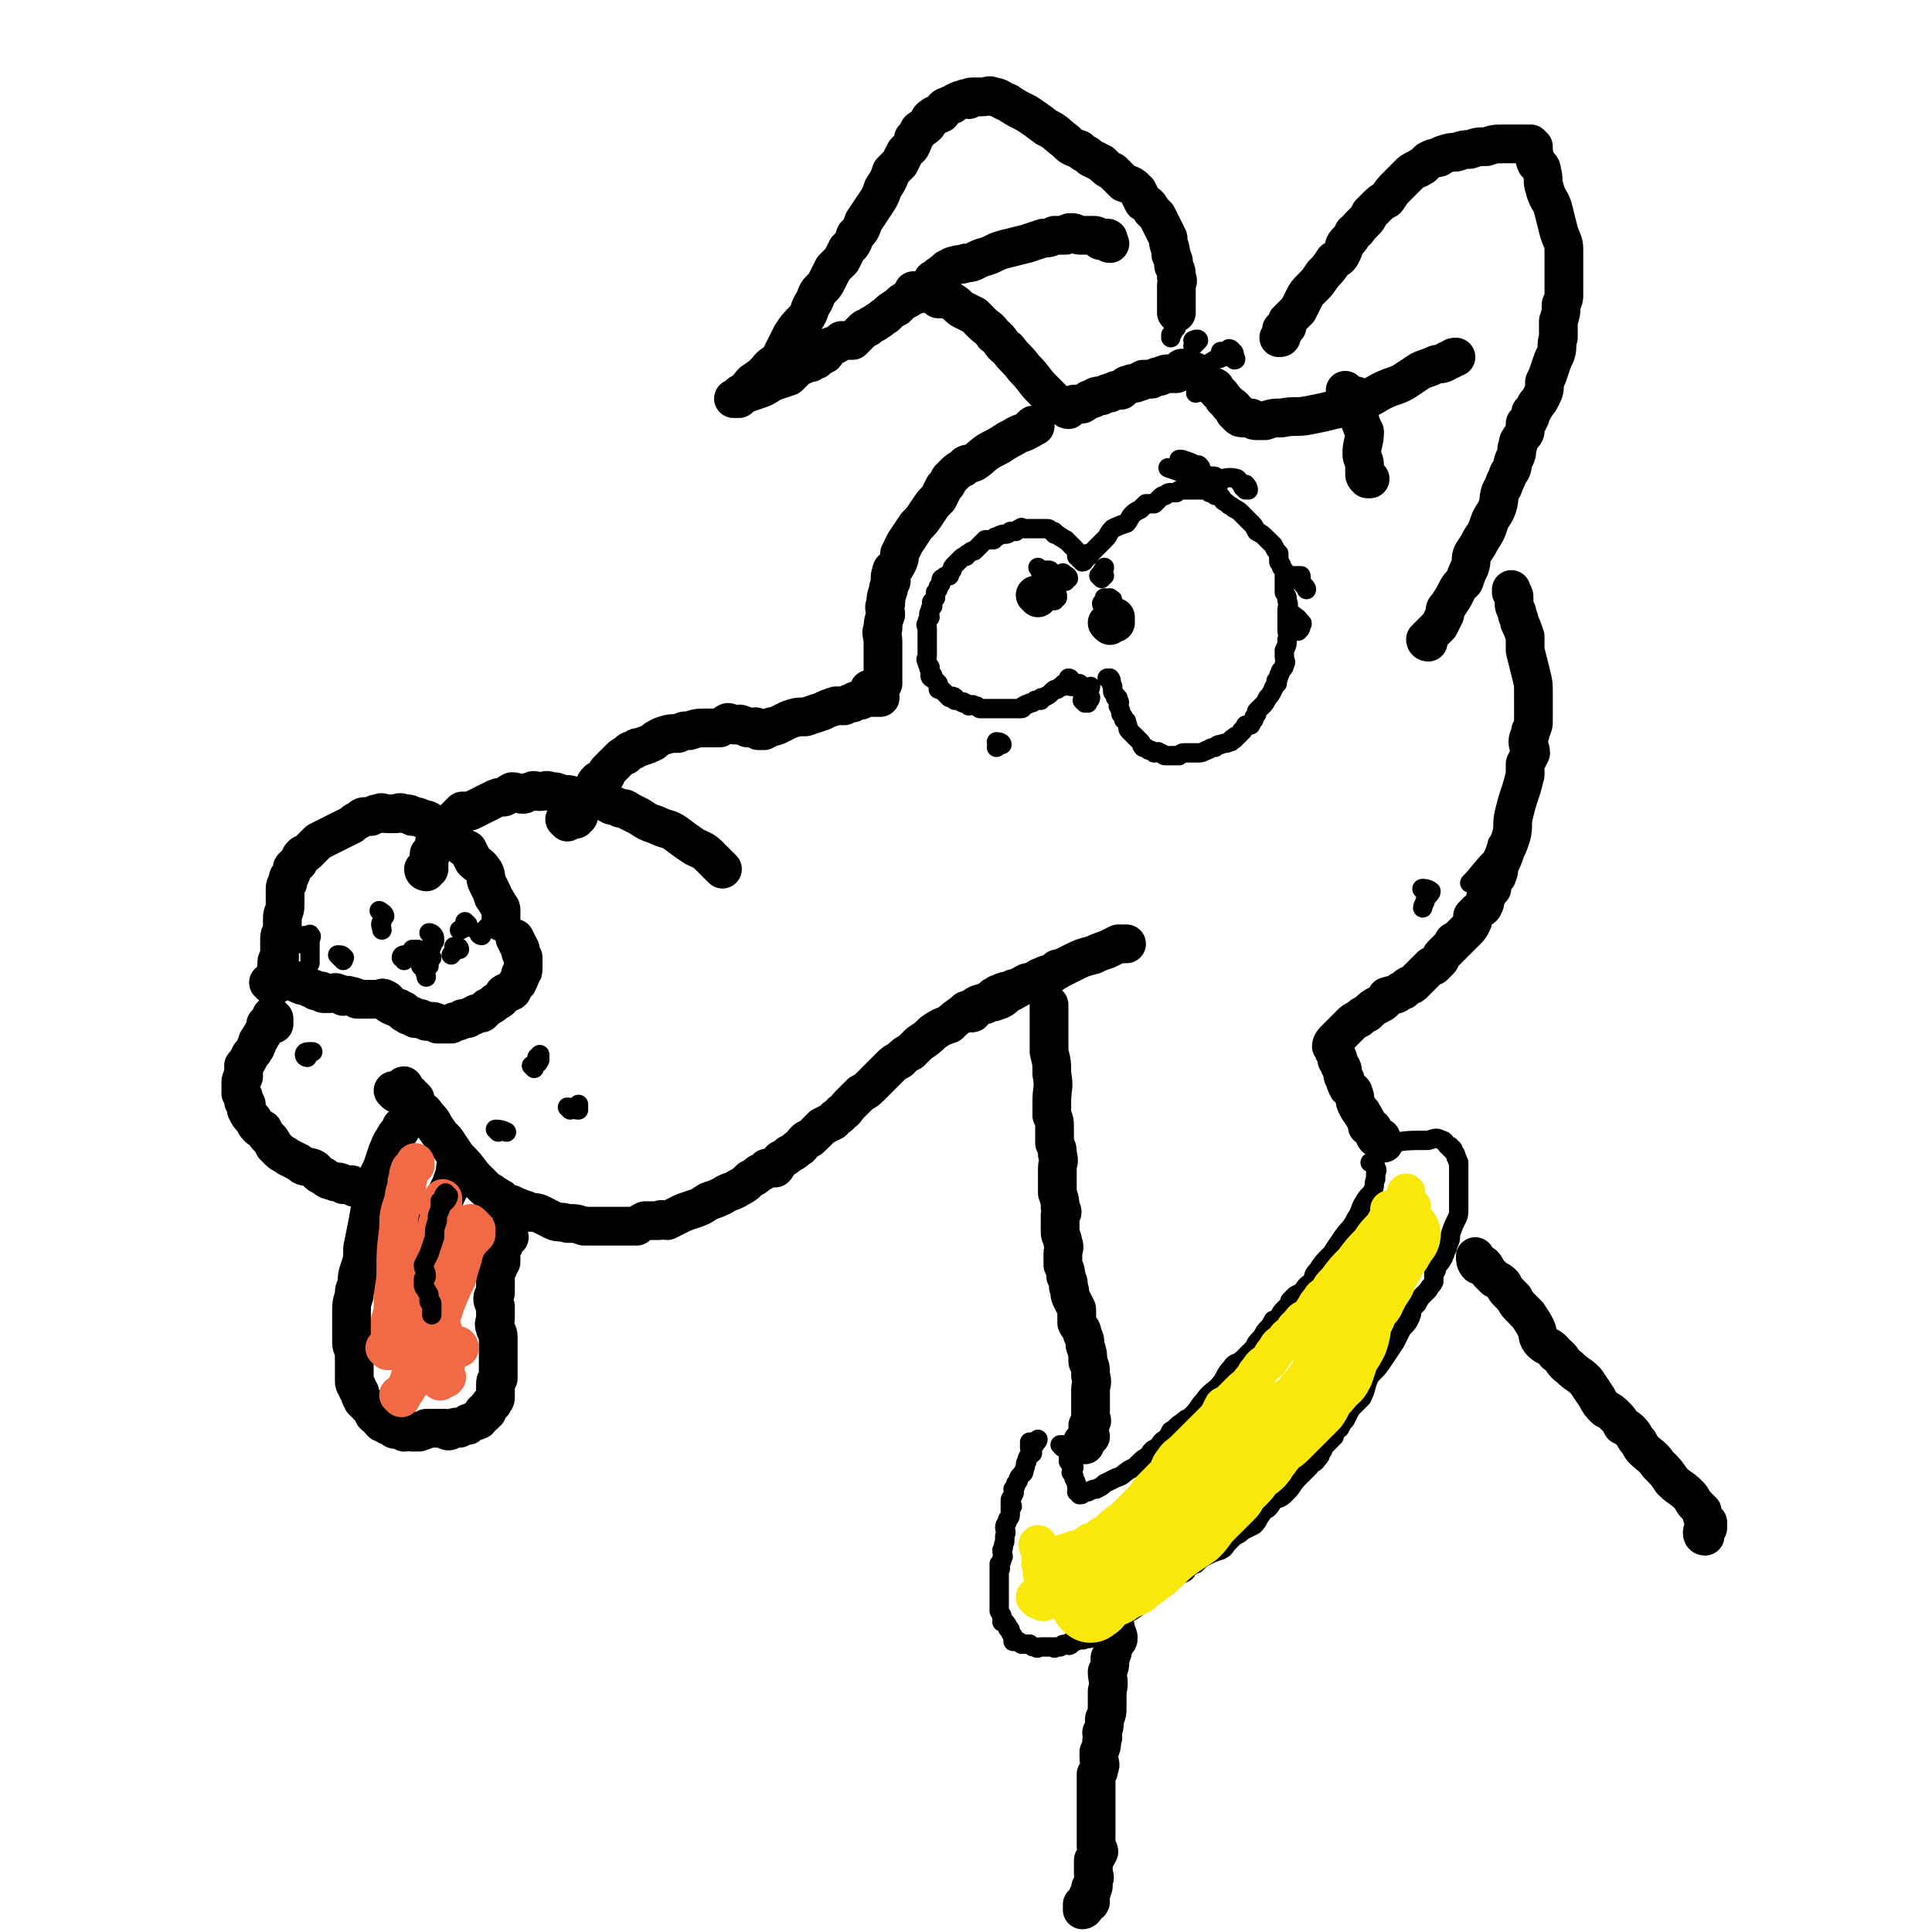 <svg viewBox='0 0 698 698' version='1.1' xmlns='http://www.w3.org/2000/svg' xmlns:xlink='http://www.w3.org/1999/xlink'><g fill='none' stroke='#000000' stroke-width='14' stroke-linecap='round' stroke-linejoin='round'><path d='M392,689c0,0 -1,-1 -1,-1 0,0 0,2 0,2 1,0 1,-1 2,-2 0,0 0,0 0,-1 0,0 1,1 1,0 0,0 0,0 -1,-1 0,0 0,0 0,-1 1,0 1,0 1,-1 1,-1 0,-1 0,-1 0,0 0,0 0,-1 1,0 1,0 1,-1 0,-1 0,-1 0,-2 1,-1 0,-1 0,-2 0,-1 0,-1 0,-1 0,-1 0,-1 0,-2 0,-1 0,-1 0,-2 1,-1 1,-1 2,-3 0,-1 -1,-1 -1,-2 0,0 0,0 0,-1 0,-1 0,-1 0,-3 0,-1 0,-1 0,-2 0,-2 0,-2 0,-4 0,-1 0,-1 0,-2 0,-2 0,-2 0,-3 0,-2 0,-2 0,-3 0,-1 0,-1 0,-2 0,-2 0,-2 0,-4 0,-1 0,-1 0,-2 1,-1 1,-1 1,-2 1,-2 0,-2 0,-4 0,-1 0,-1 0,-2 1,-2 1,-2 1,-4 1,-2 0,-2 0,-3 1,-2 1,-2 1,-5 1,-2 1,-2 1,-5 0,-3 0,-3 0,-5 1,-4 0,-4 0,-7 1,-2 1,-2 1,-5 1,-2 1,-2 1,-4 1,-2 2,-2 2,-3 0,-1 0,-1 -1,-3 0,0 0,-1 0,-1 '/><path d='M616,555c-1,0 -1,-1 -1,-1 0,-1 0,-1 1,-2 1,0 1,0 1,0 0,-1 0,-1 0,-1 0,0 0,0 0,-1 -1,-1 -1,-1 -2,-2 0,-1 0,-1 0,-2 -1,-1 -1,-1 -2,-2 -2,-2 -1,-2 -3,-4 -3,-3 -3,-2 -6,-5 -2,-3 -2,-3 -5,-6 -2,-3 -3,-3 -5,-5 -1,-1 -1,-1 -2,-3 -2,-2 -1,-2 -3,-4 -1,-1 -1,-1 -3,-2 -1,-2 -1,-2 -2,-3 -2,-2 -2,-2 -4,-3 -2,-2 -2,-2 -3,-4 -2,-3 -2,-3 -4,-6 -3,-3 -3,-2 -6,-5 -3,-2 -2,-3 -5,-5 -2,-3 -3,-2 -5,-4 -2,-2 -1,-3 -2,-5 -1,-2 -1,-2 -3,-5 -1,-1 -1,-1 -2,-2 -2,-2 -2,-2 -3,-4 -1,-1 -1,-1 -2,-2 -1,-1 -1,-1 -2,-3 -1,-1 -1,-1 -3,-2 -1,-1 -1,-1 -2,-2 -1,-1 -1,-2 -2,-3 -1,-1 -2,0 -2,0 -1,-1 -1,-2 -1,-3 '/><path d='M392,522c0,0 -1,-1 -1,-1 0,0 1,0 1,-1 1,0 1,0 2,-1 0,0 0,0 -1,-1 0,0 0,0 0,-1 0,-1 0,-1 0,-2 1,0 1,0 1,-1 1,-1 0,-1 0,-2 0,-2 0,-2 0,-3 0,-2 0,-2 0,-3 0,-2 0,-2 0,-4 0,-2 1,-2 0,-5 0,-3 0,-3 -1,-5 0,-3 0,-3 -1,-6 0,-2 0,-2 -1,-4 0,-2 -1,-2 -2,-4 0,-2 0,-3 0,-5 -1,-2 -1,-2 -2,-4 -1,-2 0,-2 -1,-4 0,-2 0,-2 -1,-4 0,-2 0,-2 -1,-4 0,-2 0,-2 0,-4 0,-2 1,-2 0,-4 0,-2 -1,-2 -1,-4 0,-3 0,-3 0,-6 1,-1 1,-1 0,-3 0,-2 0,-2 -1,-5 0,-2 0,-2 0,-4 0,-3 0,-3 0,-5 0,-2 1,-2 0,-5 0,-2 0,-2 -1,-4 0,-3 0,-3 0,-5 0,-3 0,-3 -1,-5 0,-3 0,-3 0,-5 0,-5 1,-5 0,-10 0,-4 0,-4 -1,-8 0,-4 0,-4 0,-7 0,-3 0,-3 0,-5 0,-1 0,-1 0,-3 0,-1 0,-2 0,-2 '/><path d='M500,413c0,0 -1,0 -1,-1 0,0 0,-1 0,-1 0,0 0,0 -1,0 0,0 -1,0 -1,0 -1,-1 0,-2 -1,-3 0,-1 -1,0 -2,-1 0,-1 0,-2 -1,-3 0,-1 -1,-1 -1,-2 -1,-1 -1,-1 -2,-3 -1,-2 0,-2 -1,-4 0,-1 -1,-1 -2,-2 -1,-2 -1,-2 -1,-3 -1,-1 -1,-2 -1,-3 0,-1 0,-1 -1,-2 0,-1 0,-1 -1,-2 0,0 1,0 0,-1 0,-1 0,-1 -1,-2 0,-1 1,-1 0,-2 0,0 -1,0 -1,0 0,-1 1,-2 1,-2 1,-1 1,-1 2,-2 1,-1 1,-1 2,-2 1,-1 1,-1 2,-2 1,-1 1,-1 3,-2 1,-1 1,-1 3,-2 2,-2 2,-2 4,-3 2,-1 2,-1 3,-3 3,-1 3,0 5,-2 2,0 1,-1 3,-2 1,0 1,0 2,-1 1,-1 1,-1 2,-2 1,-1 1,-1 2,-2 1,-1 1,-1 2,-2 0,0 1,0 1,0 1,-1 1,-1 2,-2 1,-1 0,-1 1,-2 1,-1 1,-1 2,-2 1,-1 1,-1 2,-2 0,-1 0,-1 1,-1 1,-1 1,-1 2,-2 1,-1 1,-1 2,-2 1,-1 1,-1 2,-3 0,-1 0,-1 0,-2 1,-1 1,-1 2,-2 1,-1 2,-1 2,-2 1,-1 0,-2 1,-3 1,-2 1,-2 2,-3 0,-2 0,-2 0,-3 1,-1 2,-1 2,-2 1,-2 0,-2 1,-4 1,-2 1,-2 2,-5 1,-2 1,-2 2,-5 1,-4 0,-4 1,-8 1,-4 1,-4 2,-7 1,-3 1,-3 2,-7 0,-2 0,-2 0,-4 1,-2 1,-2 2,-4 0,-2 -1,-2 -1,-4 0,-2 1,-2 1,-4 1,-2 1,-2 1,-4 0,-2 0,-2 0,-4 0,-3 0,-3 0,-5 0,-4 0,-4 -1,-8 -1,-4 -1,-4 -2,-8 0,-3 0,-3 0,-5 -1,-3 -1,-3 -2,-5 0,-2 -1,-2 -1,-4 -1,-2 -1,-2 -1,-3 0,-1 0,-1 0,-2 0,-1 0,-1 -1,-2 0,0 0,-1 0,-1 '/><path d='M516,232c0,0 -1,0 -1,-1 0,0 0,0 1,-1 1,-1 1,-1 2,-2 1,-1 1,-1 2,-2 1,-2 1,-2 2,-4 0,-2 0,-2 1,-3 2,-3 2,-3 3,-5 1,-2 1,-2 3,-4 1,-3 1,-3 2,-5 1,-3 0,-3 1,-5 2,-3 2,-3 3,-5 2,-3 2,-3 3,-6 1,-3 2,-3 3,-6 1,-3 0,-4 2,-7 1,-3 1,-2 2,-5 2,-2 1,-3 2,-5 1,-2 1,-2 1,-4 1,-2 0,-2 1,-3 1,-2 1,-1 2,-3 0,-1 0,-1 0,-3 1,-1 1,0 1,-1 1,-1 1,-2 1,-3 1,-1 1,-1 2,-3 1,-1 1,-1 2,-3 1,-2 1,-2 1,-5 1,-2 1,-2 2,-5 1,-3 1,-3 2,-5 1,-3 0,-3 1,-6 0,-3 0,-3 0,-6 1,-3 1,-3 1,-6 1,-2 1,-2 1,-4 0,-2 0,-2 0,-4 0,-1 0,-1 0,-3 0,-2 0,-2 0,-4 0,-2 0,-2 0,-5 0,-3 -1,-3 -2,-7 -1,-4 -1,-4 -2,-8 -1,-3 -2,-3 -3,-7 -1,-3 0,-3 -1,-6 0,-2 -1,-2 -2,-3 -1,-2 0,-2 -1,-3 0,-1 0,-2 0,-3 -1,0 -1,0 -1,-1 -1,0 -1,0 -3,0 0,0 0,0 -1,0 -1,0 -1,0 -2,0 -2,0 -2,0 -4,0 -3,0 -3,0 -6,1 -3,0 -3,0 -6,1 -2,0 -2,0 -5,1 -2,0 -2,0 -5,1 -1,1 -1,1 -2,1 -1,0 -1,0 -3,1 -1,1 -1,1 -2,2 -1,0 -1,1 -2,1 -2,1 -2,1 -3,2 -2,2 -2,2 -4,4 -2,2 -2,2 -4,5 -2,1 -2,1 -4,3 -1,1 -1,1 -2,2 -1,2 -1,2 -2,3 -1,1 -1,1 -2,2 -1,1 0,1 -2,2 -1,2 -1,2 -2,3 -2,2 -1,2 -2,4 -1,2 -1,2 -3,3 -2,3 -2,3 -4,5 -2,3 -2,3 -4,5 -2,2 -2,2 -3,4 -1,2 -1,2 -2,4 -1,1 -1,1 -2,2 -1,1 -1,1 -2,2 0,1 0,1 0,2 -1,1 -1,0 -2,1 0,1 1,1 0,2 0,1 0,1 -1,1 '/><path d='M401,88c0,0 -1,0 -1,-1 0,0 1,-1 0,-1 0,0 -1,1 -2,1 -1,0 -1,-1 -1,-1 -1,-1 -1,-1 -2,-1 -1,0 -1,0 -2,0 -2,0 -2,0 -3,0 -1,0 -1,-1 -3,-1 -1,0 -1,0 -2,1 -2,0 -2,0 -4,0 -2,1 -2,1 -4,1 -3,1 -3,1 -6,2 -4,1 -4,1 -8,2 -4,1 -4,2 -8,3 -3,1 -3,2 -6,2 -2,1 -2,0 -4,1 -1,0 -1,0 -2,1 -1,0 -1,0 -1,1 -1,0 -1,0 -2,1 -2,1 -1,1 -3,2 -1,2 -1,2 -3,4 -3,2 -3,1 -6,3 -2,1 -2,1 -4,3 -2,1 -2,1 -4,3 -2,1 -1,1 -3,2 -1,1 -2,1 -3,2 -1,1 -1,0 -2,1 -1,1 -1,1 -2,2 -1,1 -1,1 -2,2 -2,0 -2,0 -4,0 -1,1 -1,1 -3,2 -1,0 -1,0 -2,1 -1,1 0,1 -1,2 -2,1 -2,1 -3,2 -1,0 -1,0 -2,1 -2,0 -2,0 -3,1 -1,0 -1,0 -2,1 -1,1 -1,1 -3,3 -3,1 -3,1 -6,2 -3,2 -3,2 -6,3 -3,1 -3,1 -5,2 -1,0 -1,1 -1,1 -1,0 -2,0 -2,0 0,0 1,0 2,0 0,0 -1,-1 0,-1 0,-1 1,-1 2,-1 0,-1 0,-1 1,-1 1,-2 1,-2 2,-3 3,-2 3,-2 5,-4 2,-3 3,-2 5,-5 2,-4 2,-4 4,-8 2,-3 2,-3 5,-6 2,-3 1,-3 3,-6 1,-2 1,-3 2,-4 2,-2 2,-2 3,-4 1,-2 1,-2 2,-4 1,-1 1,-1 3,-3 1,-2 1,-2 2,-4 2,-2 2,-2 3,-5 2,-2 2,-2 3,-5 2,-3 2,-3 4,-6 2,-3 2,-3 3,-6 2,-3 2,-3 3,-6 1,-1 1,-1 3,-3 1,-2 1,-2 2,-4 1,-1 1,-1 2,-2 1,-2 1,-2 1,-3 1,-1 1,-1 2,-3 1,-1 1,0 3,-2 1,-1 0,-2 2,-3 1,-1 1,0 3,-1 1,-1 0,-1 1,-2 1,-1 1,0 2,-1 1,0 1,0 2,-1 2,-1 2,-1 3,-1 1,-1 1,0 2,0 0,0 0,-1 1,-1 1,0 1,0 2,0 1,0 1,0 2,0 2,0 2,-1 4,0 2,0 2,1 5,2 3,2 3,2 7,4 3,2 3,2 7,5 4,2 3,2 7,5 2,2 2,2 5,3 2,2 2,1 4,3 2,1 2,1 4,2 2,2 2,2 4,3 2,2 2,2 4,4 3,1 3,1 5,3 1,2 1,2 2,4 2,1 2,1 3,3 1,1 1,1 2,2 1,2 1,2 2,4 1,2 1,2 2,4 0,3 1,3 1,6 1,2 1,2 1,4 1,2 1,2 1,4 1,2 0,2 0,3 0,2 0,2 0,3 0,1 0,1 0,3 0,1 0,1 0,2 0,0 0,0 0,1 0,1 0,1 0,1 '/><path d='M331,106c0,0 -1,-1 -1,-1 0,0 1,1 2,1 1,0 1,0 2,0 1,0 1,0 2,0 1,0 1,0 2,1 0,0 0,0 1,1 2,0 2,0 3,0 1,1 1,0 2,1 2,1 2,2 4,3 2,1 2,1 4,2 1,1 1,1 3,3 2,2 2,1 4,4 3,2 2,3 5,5 3,4 3,3 6,7 4,4 3,4 7,8 2,2 2,2 4,4 1,1 2,1 3,2 1,0 1,1 2,1 0,0 0,-1 0,-1 1,-1 1,0 2,-1 2,0 2,0 3,0 2,-1 2,-2 4,-2 1,-1 1,-1 3,-1 2,-1 2,-1 3,-1 1,-1 1,0 2,-1 1,0 1,0 2,0 1,-1 1,-1 1,-1 1,-1 1,-1 2,-1 1,-1 2,0 3,-1 1,0 1,0 2,-1 1,0 1,0 3,0 2,-1 2,-1 3,-1 2,-1 2,-1 4,-1 1,0 1,0 2,0 1,-1 1,-1 2,-2 1,0 1,1 2,1 0,0 0,0 1,0 0,0 0,0 0,0 1,0 2,0 2,1 2,1 2,1 3,3 2,1 2,1 4,2 1,2 2,2 3,4 1,1 1,1 2,2 0,1 1,0 1,1 1,0 1,1 1,2 0,0 1,-1 1,0 0,0 0,1 0,1 1,1 1,1 2,1 1,0 1,0 2,0 1,0 0,0 1,0 1,1 1,1 2,1 1,0 1,0 3,0 3,-1 3,-1 6,-1 5,-1 5,0 10,-1 5,-1 5,-1 9,-2 5,-1 5,-1 10,-3 5,-2 5,-3 10,-5 3,-1 3,-1 5,-2 3,-2 3,-2 6,-4 2,-1 3,-1 5,-2 2,-1 2,0 4,-1 1,-1 1,-1 2,-1 1,-1 1,-1 2,-1 '/><path d='M487,142c0,0 -1,-1 -1,-1 0,1 1,1 2,2 1,0 2,0 2,0 0,0 -1,0 -1,1 0,1 1,1 1,3 1,2 1,2 1,4 1,3 1,3 2,5 0,4 -1,4 -1,8 0,2 1,2 1,4 0,2 0,2 0,3 0,1 0,1 1,2 0,0 1,0 1,0 '/><path d='M315,250c0,0 -1,0 -1,-1 1,0 1,0 3,-1 0,0 1,1 1,1 0,0 -1,-1 0,-1 0,-1 0,-1 1,-1 0,-1 0,-1 0,-2 0,-1 0,-1 0,-2 0,-1 0,-1 0,-2 0,-1 0,-1 0,-1 0,-2 0,-2 0,-3 0,-1 0,-1 0,-3 0,-1 0,-1 0,-2 0,-3 -1,-3 0,-5 0,-2 0,-2 1,-5 0,-2 -1,-2 0,-4 0,-2 0,-2 1,-5 0,-1 0,-1 1,-3 0,-1 -1,-1 0,-3 0,-2 1,-1 2,-3 1,-2 1,-2 1,-4 1,-2 1,-2 2,-4 2,-3 2,-3 4,-6 2,-2 2,-2 4,-5 2,-3 2,-3 4,-5 1,-2 1,-2 2,-4 1,-1 1,-1 2,-3 1,-1 1,-1 2,-2 1,-1 1,-1 3,-2 1,-2 2,-1 4,-2 3,-2 3,-3 7,-5 4,-2 3,-2 7,-4 3,-2 3,-1 6,-3 1,0 0,-1 1,-1 0,-1 1,0 1,0 '/><path d='M98,356c0,0 -1,-1 -1,-1 1,0 1,1 2,1 1,0 1,-1 1,-1 1,-1 1,0 1,0 0,-1 0,-1 0,-2 0,0 0,-1 0,-1 -1,0 -1,0 -1,0 -1,-1 0,-1 0,-2 0,-1 0,-1 0,-2 0,-1 0,-1 1,-2 0,-1 0,-1 0,-3 0,-1 0,-1 0,-2 0,-1 0,-1 0,-2 0,-2 1,-2 1,-3 0,-2 0,-2 0,-4 0,-3 1,-2 1,-5 0,-2 0,-2 0,-5 0,-2 0,-2 1,-3 0,-2 0,-2 1,-3 1,-2 0,-2 1,-3 1,-1 2,-1 2,-2 1,-1 0,-1 1,-2 1,-1 1,0 2,-1 1,-1 1,-1 2,-2 1,-1 1,-1 2,-2 2,-1 2,-1 4,-2 2,-1 2,-1 4,-2 2,-1 2,-1 4,-2 1,-1 1,-1 3,-2 1,-1 1,-1 2,-1 1,0 1,0 2,0 2,-1 1,-1 3,-1 1,-1 1,0 3,0 1,0 1,0 3,0 1,0 1,-1 3,0 2,0 2,0 3,1 2,0 2,0 4,1 2,0 2,1 4,2 1,0 1,0 3,1 1,1 1,1 2,2 1,1 1,1 2,2 1,1 1,1 2,2 1,1 1,1 3,2 1,2 1,2 2,4 2,2 2,1 4,4 1,2 0,2 1,4 1,2 1,2 2,4 0,1 0,1 1,2 0,1 1,1 1,2 1,1 1,1 1,2 0,2 0,3 0,4 '/><path d='M154,315c0,0 -1,0 -1,-1 0,0 1,0 1,0 1,0 1,0 1,0 0,-1 0,-1 0,-2 0,0 0,0 0,0 0,-1 0,-2 0,-3 0,-1 0,0 1,-1 0,-1 0,-1 1,-2 0,-1 0,-1 0,-2 1,-1 1,-1 2,-2 1,0 0,-1 1,-1 1,-1 1,-1 2,-2 1,-1 1,-1 2,-2 0,-1 0,-1 1,-2 1,-1 1,-1 2,-2 1,0 2,0 3,0 2,-1 2,-1 4,-2 2,-1 2,-1 4,-2 2,-1 2,-1 4,-1 2,-1 1,-1 3,-2 2,0 2,1 4,1 1,0 1,-1 3,-1 1,-1 1,0 3,0 2,0 2,-1 4,0 2,0 2,0 4,1 3,0 3,0 5,1 2,0 2,0 5,0 2,1 2,1 4,1 2,1 2,1 4,2 1,0 1,0 3,1 1,0 2,0 3,1 2,1 2,1 4,2 3,2 3,2 6,3 4,2 4,1 7,3 4,3 4,3 7,5 2,1 3,1 5,3 1,1 1,1 2,2 1,1 1,1 2,2 1,1 1,1 1,1 '/><path d='M205,297c0,0 -1,-1 -1,-1 1,0 2,0 3,0 0,0 1,0 1,0 0,-1 0,-1 1,-1 0,-1 0,-1 0,-2 0,0 0,0 0,0 1,-1 0,-1 1,-2 0,-1 0,-1 1,-1 1,-2 1,-1 2,-2 0,-1 0,-1 0,-2 1,-1 1,-1 2,-2 0,-1 0,-1 1,-2 1,0 1,0 2,0 0,-1 0,-1 1,-2 0,-1 0,-1 1,-2 1,-1 1,-1 2,-2 1,-1 1,-1 2,-2 1,-1 1,-1 2,-1 1,-1 1,-2 3,-2 1,-1 1,-1 2,-1 3,-1 3,-1 5,-2 1,-1 1,-1 3,-2 3,-1 3,-1 6,-1 2,-1 2,-1 4,-1 3,-1 3,-1 6,-1 2,0 2,0 5,0 2,-1 1,-1 3,-2 1,0 1,1 3,1 1,0 1,-1 2,0 1,0 1,0 2,1 1,0 1,0 2,0 1,0 1,-1 1,0 1,0 1,0 1,1 1,0 1,0 2,0 1,-1 1,-1 2,-1 1,-1 1,0 3,-1 2,-1 2,-1 4,-2 3,-1 3,-1 6,-1 3,-1 3,-1 6,-2 2,-1 2,-1 5,-2 1,0 2,0 3,0 2,-1 2,-1 3,-1 1,-1 1,-1 3,-1 1,-1 1,-1 2,-1 2,0 2,0 3,0 1,0 1,0 2,0 '/><path d='M99,370c0,0 -1,-1 -1,-1 0,0 1,1 1,1 0,-1 0,-1 0,-2 0,0 -1,0 -1,0 0,0 0,-1 0,-1 0,0 0,1 0,2 -1,1 -1,0 -2,1 0,1 0,2 -1,3 0,1 -1,1 -1,2 -1,1 -1,1 -1,2 -1,1 0,1 -1,2 -1,2 -1,1 -2,3 -1,2 -1,2 -2,3 0,2 0,2 0,4 -1,1 -1,1 -1,3 0,0 0,0 0,1 0,1 0,1 0,2 1,1 1,1 1,2 0,0 0,0 0,1 0,0 0,0 1,1 0,1 0,1 0,2 1,2 1,2 2,3 1,1 1,2 2,3 1,1 1,1 2,1 1,2 1,2 2,3 1,1 1,1 2,3 1,1 1,1 2,2 1,1 2,1 3,2 2,1 2,1 4,2 2,2 2,1 5,2 2,1 1,2 4,3 2,2 2,1 4,2 2,0 2,0 3,1 1,0 1,0 3,0 0,1 1,0 1,1 '/><path d='M143,395c0,0 -1,-1 -1,-1 1,0 2,0 3,0 0,-1 0,-1 0,-1 1,-1 1,-1 1,0 0,0 0,0 0,1 0,0 1,0 2,1 1,1 1,1 2,2 0,1 0,1 1,3 2,2 2,1 3,3 2,2 2,2 3,4 2,3 2,3 4,5 2,3 2,3 4,6 3,3 3,3 6,7 2,2 2,2 4,4 2,2 2,1 4,3 1,0 1,1 2,1 0,1 0,1 1,1 1,1 1,1 2,1 1,0 1,0 2,1 1,0 1,0 3,1 1,0 1,0 2,1 3,0 3,0 5,1 2,1 2,1 4,2 2,1 2,0 5,1 3,0 3,0 6,1 3,0 3,0 7,0 3,0 3,0 6,0 3,0 3,0 6,0 1,-1 1,-1 3,-2 2,0 2,0 5,0 1,-1 2,0 3,0 2,-1 2,-1 4,-2 2,-1 2,-1 5,-2 3,-1 3,-1 6,-3 3,-1 3,-1 5,-2 3,-2 3,-1 6,-3 2,-1 2,-1 4,-3 2,-1 2,-1 3,-2 2,-1 2,-1 3,-2 1,0 1,0 3,0 1,-1 1,-2 2,-3 2,-1 2,-1 3,-2 2,-1 2,-1 3,-2 2,-1 1,-1 3,-3 1,-1 1,0 2,-1 2,-2 2,-2 4,-4 2,-1 2,-1 4,-2 1,-2 2,-1 3,-3 2,-1 1,-1 3,-3 1,-1 1,-1 2,-2 1,-1 1,-1 2,-2 2,-1 2,-1 4,-3 1,-1 1,-1 3,-3 2,-2 2,-2 4,-4 1,-1 1,-1 3,-2 2,-2 2,-2 4,-3 2,-2 2,-2 3,-3 3,-2 3,-2 5,-4 3,-2 3,-2 6,-3 2,-2 2,-2 5,-4 2,-1 2,-1 5,-3 2,-1 2,0 3,-1 2,-1 2,-1 3,-2 1,0 1,-1 2,-1 2,-1 2,-1 4,-1 1,-1 1,-1 3,-1 1,-1 1,-1 3,-2 1,0 2,0 3,0 1,-1 1,-2 2,-2 2,-1 2,-1 3,-1 1,0 1,0 2,-1 1,0 1,-1 1,-1 '/><path d='M350,366c0,0 -1,-1 -1,-1 0,0 1,1 2,1 1,0 0,-1 1,-1 1,-1 1,-1 2,-2 1,0 1,0 2,0 1,-1 1,-1 3,-1 3,-1 3,-1 5,-3 3,-1 3,-2 6,-3 4,-2 4,-2 9,-4 4,-2 4,-2 8,-4 4,-2 4,-2 8,-3 2,-1 2,-1 5,-2 2,-1 2,-1 4,-2 1,0 2,0 3,0 '/><path d='M183,447c0,0 -1,-1 -1,-1 1,0 2,0 2,1 0,0 -1,0 -1,0 -1,0 0,1 0,1 -1,0 -1,0 -1,1 -1,0 0,0 0,1 -1,1 -1,1 -1,2 -1,1 0,1 0,2 0,1 0,1 0,2 -1,1 -1,1 -1,2 -1,2 -1,2 -1,3 0,2 0,2 0,4 0,1 0,1 0,2 0,1 -1,1 -1,2 0,1 0,1 1,3 0,2 0,2 0,4 0,2 -1,2 0,4 0,1 1,1 1,3 0,2 0,2 0,4 0,0 0,0 0,1 0,2 0,2 0,3 0,1 0,1 0,2 0,1 0,1 0,2 0,1 0,1 0,2 0,0 0,0 0,1 -1,1 -1,1 -1,2 0,1 0,1 0,2 0,1 0,2 0,3 0,1 -1,1 -1,2 -1,0 -1,0 -1,1 0,0 -1,0 -1,1 0,0 0,1 0,1 -1,0 -1,-1 -1,0 -1,0 0,0 0,1 -1,1 -1,0 -2,1 0,0 0,1 0,1 -2,1 -2,0 -3,1 -1,0 -1,0 -1,1 -1,0 -2,0 -3,1 -1,0 -1,-1 -2,0 -1,0 -1,1 -2,1 0,0 -1,0 -1,-1 -2,0 -2,0 -3,0 -1,0 -1,0 -1,0 -1,0 -1,0 -1,0 -1,0 -1,0 -2,0 -1,1 -1,1 -2,1 -1,1 -1,0 -2,0 -1,1 -1,0 -3,0 -1,0 -1,1 -1,0 -1,0 -1,0 -1,-1 -1,0 -1,0 -2,0 0,0 0,1 -1,0 0,0 0,0 0,0 -1,-1 -1,-1 -2,-1 -1,-1 -1,-1 -2,-1 -1,-1 -1,-1 -1,-2 -1,0 -1,0 -2,-1 0,-1 0,-1 0,-1 -1,-1 -1,-1 -2,-2 -1,-1 -1,-1 -2,-2 0,0 0,0 0,0 -1,-2 -1,-2 -1,-3 -1,-1 -1,-1 -1,-2 -1,-1 -1,-1 -1,-3 0,-1 0,-1 0,-2 0,-1 0,-1 0,-3 0,-2 0,-2 0,-3 0,-3 -1,-3 -1,-5 0,-3 0,-3 0,-5 0,-3 0,-3 0,-5 0,-4 0,-4 1,-7 0,-2 0,-2 1,-4 0,-3 0,-3 1,-6 1,-3 1,-3 1,-7 1,-5 1,-5 2,-10 1,-6 1,-6 2,-11 1,-4 1,-4 3,-8 1,-3 1,-3 2,-6 1,-2 1,-3 2,-4 1,-2 1,-2 2,-3 1,-1 1,-1 1,-2 '/><path d='M143,480c0,0 -1,-1 -1,-1 1,-1 2,-1 3,-1 1,-1 0,-1 0,-2 0,-1 0,-1 1,-2 0,0 0,0 1,0 0,-1 0,-1 0,-2 1,-1 1,-1 1,-2 1,-1 0,-1 1,-2 0,-1 1,-1 1,-3 0,-1 0,-1 0,-2 0,-2 0,-2 1,-4 0,-1 1,-1 1,-3 1,-2 0,-2 1,-4 1,-5 2,-5 4,-10 2,-5 2,-5 4,-10 2,-4 2,-4 3,-7 1,-2 0,-3 1,-4 0,-1 1,-1 1,-1 '/><path d='M101,353c0,0 -1,-1 -1,-1 1,0 1,0 2,1 1,0 1,0 1,0 0,0 0,-1 1,0 0,0 0,0 1,1 0,0 0,0 1,0 1,1 1,1 1,1 1,1 1,0 2,1 2,0 2,0 3,1 1,0 1,0 2,1 1,0 1,0 2,0 0,1 1,1 1,1 1,0 1,0 2,0 2,0 2,-1 3,0 1,0 1,0 2,1 1,0 1,-1 3,0 1,0 1,0 2,1 2,0 2,0 4,0 1,0 1,0 2,0 1,0 1,0 2,0 1,0 1,-1 2,0 0,0 1,0 1,1 1,0 0,1 1,1 1,1 1,0 2,1 1,0 1,0 2,1 1,0 1,0 1,1 1,0 1,1 2,1 1,0 1,0 1,0 0,0 0,0 1,1 1,0 1,0 2,0 1,1 1,0 2,1 1,0 1,0 2,0 1,0 1,0 2,1 1,0 1,0 2,0 1,0 1,0 3,0 1,-1 1,-1 2,-1 1,0 1,0 2,-1 1,0 1,0 2,0 1,-1 1,-1 2,-1 1,-1 1,-1 3,-1 1,-1 1,-1 2,-2 2,-1 2,-1 3,-2 2,-1 2,-1 3,-3 1,-1 2,0 3,-1 1,-2 1,-2 2,-3 0,-1 1,-1 1,-3 1,-1 1,-1 1,-2 0,-2 0,-2 0,-4 -1,-2 -1,-2 -1,-3 -1,-2 -1,-2 -2,-4 0,0 0,0 0,0 '/></g>
<g fill='none' stroke='#000000' stroke-width='7' stroke-linecap='round' stroke-linejoin='round'><path d='M387,248c0,0 -1,0 -1,-1 0,0 0,0 0,-1 1,0 1,-1 0,-1 0,0 0,1 -1,2 -1,0 -1,0 -1,1 -1,0 -1,0 -2,1 -1,0 -1,0 -2,1 -1,1 -1,1 -3,2 -1,0 -1,0 -1,1 -1,0 -1,0 -2,0 -1,1 -1,1 -2,1 -1,1 -1,0 -2,1 -1,0 0,1 -1,1 0,0 0,0 -1,0 0,0 0,0 -1,0 -1,0 -1,0 -2,0 -1,0 -1,0 -2,0 -1,0 -1,0 -2,0 -1,0 -1,0 -2,0 -1,0 -1,0 -1,0 0,0 0,0 -1,0 0,0 0,0 -1,0 -1,0 -1,0 -2,0 -1,-1 -1,-1 -2,-1 -1,-1 -1,0 -2,0 -1,-1 -1,-1 -2,-1 0,-1 0,0 0,0 -2,-1 -2,-1 -3,-1 0,-1 0,-1 0,-1 -1,-1 -2,0 -2,0 -1,-1 -1,-1 -1,-1 -1,-1 -1,-1 -2,-2 0,0 -1,0 -1,0 0,-1 0,-2 0,-2 -1,-1 -1,-1 -1,-1 -1,-1 -2,-1 -2,-2 0,0 1,0 1,0 -1,-1 -1,-1 -1,-2 -1,-1 0,-1 0,-1 -1,-1 -1,-1 -1,-2 -1,-1 0,-1 0,-2 0,0 0,0 0,-1 0,-1 0,-1 0,-2 0,-1 0,-1 0,-3 0,-1 0,-1 0,-2 0,-1 0,-1 0,-2 0,-1 -1,-1 0,-2 0,-1 0,-1 1,-2 0,-1 -1,-1 0,-2 0,-1 0,-1 1,-2 0,-1 -1,-1 0,-2 0,0 0,0 1,-1 0,-1 0,-1 0,-2 1,-1 1,-1 1,-2 1,-1 1,-1 1,-2 0,-1 0,-1 1,-1 0,-1 1,-1 2,-1 0,-1 0,-1 1,-2 0,-1 0,-1 1,-2 1,-1 1,-1 2,-2 1,-1 1,-1 2,-1 0,-1 1,-1 1,-1 1,-1 1,-1 2,-1 1,-1 1,-1 2,-2 1,-1 1,-1 2,-2 1,0 1,0 3,0 1,-1 0,-1 1,-1 2,-1 2,-1 3,-1 1,0 1,0 2,-1 1,0 1,0 2,0 1,-1 1,-1 2,-1 0,-1 0,0 1,0 1,0 1,0 2,0 1,0 1,0 2,0 1,0 1,0 2,0 0,0 0,0 1,0 0,0 0,0 1,0 1,0 1,0 2,1 1,0 1,0 1,1 1,0 1,0 2,1 1,0 1,1 2,1 1,1 1,1 2,2 1,1 1,1 2,2 0,1 0,1 0,2 1,0 1,0 1,1 1,0 1,0 1,0 1,1 0,1 0,1 1,0 1,-1 1,-1 1,-1 1,-1 1,-1 1,0 0,0 0,-1 1,0 1,0 1,0 1,-1 1,-1 1,-1 1,-1 1,-1 2,-2 1,-1 1,-1 2,-2 2,-2 1,-2 3,-4 2,-1 2,-1 5,-2 1,-1 1,-2 2,-3 1,-1 1,-1 3,-2 1,-1 1,-1 2,-2 1,0 1,0 3,0 1,-1 1,-1 2,-2 1,-1 1,-1 2,-1 1,-1 1,-1 2,-1 1,0 1,0 2,0 1,-1 1,-1 2,-1 0,0 0,0 1,0 2,0 2,0 3,0 1,0 1,0 2,0 1,0 1,0 2,0 1,0 1,0 2,1 1,0 1,0 2,1 2,0 2,0 3,2 2,1 1,1 3,2 1,1 2,1 3,2 2,2 2,2 4,4 1,1 1,1 2,3 2,1 2,1 4,3 1,1 1,1 2,2 1,2 1,2 2,3 0,2 0,2 0,3 1,1 1,1 1,2 1,1 1,1 1,2 0,2 0,2 0,4 0,1 0,2 0,3 1,2 1,1 1,3 1,2 0,2 0,3 0,2 0,2 0,4 0,2 0,2 0,4 0,1 1,1 0,3 0,2 0,2 -1,4 0,1 0,1 0,2 0,2 1,2 0,3 0,1 0,1 -1,2 -1,1 0,1 -1,2 0,1 0,1 -1,2 0,1 1,1 0,1 0,1 -1,1 -1,2 -1,2 -1,2 -2,3 -1,2 -1,2 -2,3 -1,1 -1,1 -2,2 0,0 0,1 0,1 -1,1 -1,1 -1,2 0,0 0,0 -1,1 0,1 0,1 -1,1 0,0 0,0 -1,0 0,1 -1,1 -1,2 -1,0 0,0 -1,1 0,0 0,0 -1,1 -1,0 -1,0 -1,1 -1,0 -1,0 -1,0 0,1 0,1 -1,1 -1,1 -1,0 -3,1 -1,0 -1,0 -2,1 -2,0 -2,1 -3,1 -2,1 -2,1 -3,1 -2,0 -2,0 -3,0 -1,0 -1,0 -2,0 -1,0 -1,0 -2,1 -1,0 -1,0 -2,0 -2,0 -2,0 -3,0 -1,0 -1,-1 -2,-1 -1,-1 -1,0 -2,0 0,0 0,0 0,0 -1,-1 -1,-1 -2,-1 -1,-1 -1,-1 -2,-1 -1,-1 0,-1 -1,-2 -1,-1 -1,-1 -2,-2 -1,-1 -1,-1 -2,-2 -1,-1 0,-1 -1,-3 0,-1 0,0 -1,-1 0,-1 0,-1 -1,-2 0,-1 0,-1 -1,-3 0,-1 1,-1 0,-2 0,-1 0,-1 -1,-1 0,-1 0,-1 -1,-2 0,-1 0,-1 0,-2 -1,-1 0,-2 -1,-3 0,0 0,0 -1,0 '/><path d='M391,248c0,0 -1,-1 -1,-1 0,1 1,2 1,2 1,0 0,0 -1,0 '/><path d='M392,254c0,0 -1,-1 -1,-1 0,0 1,1 2,1 0,-1 1,-1 1,-2 '/><path d='M392,250c0,0 -1,-1 -1,-1 0,0 1,1 1,1 1,-1 2,-2 2,-2 0,0 0,1 -1,2 '/><path d='M381,216c0,0 -1,0 -1,-1 0,0 0,-1 0,-1 1,0 1,1 2,1 '/><path d='M380,217c0,0 -1,-1 -1,-1 0,0 1,1 2,1 0,0 0,-1 1,-1 0,-1 -1,-1 -1,-2 0,0 0,0 0,0 '/><path d='M377,208c0,0 -1,-1 -1,-1 0,0 1,1 2,1 '/><path d='M380,214c0,0 -1,0 -1,-1 0,0 1,0 2,0 0,-1 -1,-1 -1,-2 '/><path d='M385,210c0,0 -1,0 -1,-1 0,0 1,0 1,0 1,0 1,0 1,0 0,-1 -1,-1 -2,-2 '/><path d='M376,206c0,0 -1,-1 -1,-1 0,0 1,1 2,2 1,0 1,0 1,-1 1,0 1,0 1,0 1,0 0,1 0,1 '/><path d='M399,219c0,0 -1,0 -1,-1 0,0 1,0 1,-1 '/><path d='M401,220c0,0 -1,0 -1,-1 0,0 0,-1 0,-1 1,-1 1,-1 1,-1 1,0 0,-1 0,-1 '/><path d='M399,208c0,0 -1,0 -1,-1 0,-1 1,-1 1,-2 '/><path d='M402,225c0,0 -1,-1 -1,-1 0,0 1,0 2,1 0,0 0,0 -1,1 '/><path d='M398,227c0,0 -1,-1 -1,-1 0,0 1,0 1,1 1,0 0,0 0,1 '/><path d='M402,226c0,0 -1,0 -1,-1 0,0 0,-1 0,-1 1,0 1,1 2,1 0,0 -1,-1 -1,-1 '/><path d='M400,217c0,0 -1,-1 -1,-1 0,0 1,1 1,1 1,1 0,0 0,0 0,0 0,1 0,1 1,0 2,-1 2,-1 0,-1 -1,0 -2,0 '/><path d='M398,209c0,0 -1,-1 -1,-1 0,0 1,0 1,1 '/></g>
<g fill='none' stroke='#000000' stroke-width='14' stroke-linecap='round' stroke-linejoin='round'><path d='M401,226c0,0 -1,-1 -1,-1 1,0 2,0 3,0 0,-1 0,-1 0,-2 '/><path d='M375,216c0,0 -1,-1 -1,-1 '/></g>
<g fill='none' stroke='#000000' stroke-width='7' stroke-linecap='round' stroke-linejoin='round'><path d='M193,386c0,0 -1,-1 -1,-1 0,0 1,0 2,-1 1,0 0,0 1,-1 0,-1 0,-2 0,-2 0,0 -1,1 -1,1 0,0 0,0 0,0 '/><path d='M180,409c0,0 -1,-1 -1,-1 1,0 2,0 4,1 0,0 0,0 0,0 '/><path d='M206,401c0,0 -1,-1 -1,-1 1,0 2,1 4,1 0,-1 0,-2 0,-2 '/><path d='M111,382c0,0 -1,0 -1,-1 0,-1 1,-1 2,-1 0,0 0,0 1,0 0,0 0,0 0,0 -1,0 -1,0 -2,1 '/><path d='M153,349c0,0 -1,-1 -1,-1 0,0 1,0 2,0 0,-1 0,-1 1,-1 0,-1 1,-1 1,-1 0,0 -1,0 -1,0 0,0 0,1 0,1 '/><path d='M150,344c0,0 -1,-1 -1,-1 0,0 1,0 2,0 '/><path d='M174,338c0,0 -1,0 -1,-1 1,0 1,0 2,-1 1,0 1,-1 1,-1 '/><path d='M169,334c0,0 -1,-1 -1,-1 0,0 1,2 1,2 0,0 -1,-1 -1,0 -1,0 -1,1 -2,1 '/><path d='M147,346c0,0 0,-1 -1,-1 0,0 -1,0 -1,1 0,0 1,0 1,1 '/><path d='M156,338c0,0 -1,-1 -1,-1 1,0 2,1 2,2 0,0 0,0 0,1 -1,1 -1,1 -1,2 -1,0 -1,1 -2,1 '/><path d='M138,330c0,0 -1,-1 -1,-1 0,0 2,1 2,2 0,0 -1,1 -1,2 -1,1 0,2 0,3 '/><path d='M123,346c0,0 -1,-1 -1,-1 1,0 2,0 2,1 1,0 0,0 0,1 '/><path d='M111,339c0,0 -1,0 -1,-1 0,0 1,0 1,0 1,0 1,-1 1,0 1,0 0,1 0,2 0,0 0,0 0,1 0,2 0,2 0,4 0,2 0,3 0,3 '/><path d='M104,339c0,0 -1,-1 -1,-1 1,0 2,-1 3,0 1,0 0,0 1,1 1,1 1,1 2,2 '/><path d='M153,350c0,0 -1,-1 -1,-1 1,0 2,0 3,0 0,0 0,-1 0,-1 -1,0 -1,1 -1,2 -1,1 0,2 0,3 '/><path d='M165,343c0,0 -1,-1 -1,-1 1,0 2,0 2,1 0,0 -1,-1 -1,0 -1,0 -1,1 -2,2 0,0 0,0 0,0 '/><path d='M433,137c0,0 -1,-1 -1,-1 0,1 0,2 0,3 1,1 0,1 0,3 0,0 0,0 0,0 '/><path d='M442,129c0,0 -1,0 -1,-1 0,0 0,-1 0,-1 1,1 1,1 0,2 0,1 -1,0 -2,1 -2,1 -3,2 -4,3 '/><path d='M432,124c0,0 -1,0 -1,-1 0,0 2,-1 2,0 0,0 -1,1 -2,2 0,0 0,0 0,0 '/><path d='M425,118c0,0 -1,-1 -1,-1 0,0 1,0 1,1 1,0 1,0 0,0 0,1 0,0 -1,0 0,2 0,2 -1,3 0,1 0,1 0,1 '/><path d='M445,127c0,0 -1,-1 -1,-1 0,0 1,0 1,1 1,0 1,1 1,2 1,1 0,1 0,1 '/><path d='M450,177c0,0 -1,-1 -1,-1 0,0 1,1 2,1 0,0 0,-1 -1,-2 0,0 -1,1 -1,0 -1,0 -1,-1 -2,-2 -3,-1 -4,0 -7,0 '/><path d='M434,175c0,0 -1,0 -1,-1 0,-1 1,-1 1,-2 1,-1 1,-1 0,-2 0,-1 0,-1 -1,-2 0,0 0,0 -1,0 -2,-1 -2,-1 -5,-2 0,0 0,0 -1,0 '/><path d='M440,176c0,0 -1,0 -1,-1 0,-1 1,-1 1,-1 1,-1 1,-1 0,-1 -1,-1 -1,-1 -2,-1 -3,0 -3,0 -6,0 -5,-1 -7,-2 -10,-3 '/><path d='M468,209c0,0 -1,0 -1,-1 0,0 1,0 2,0 1,0 1,0 1,0 0,1 0,1 0,2 1,2 2,2 2,3 '/><path d='M468,223c0,0 -1,-1 -1,-1 1,1 2,1 3,3 1,0 0,1 0,1 0,1 0,1 -1,2 '/><path d='M515,322c0,0 -2,-1 -1,-1 0,0 2,0 3,1 0,1 -1,1 -2,3 0,1 -1,2 -1,3 '/><path d='M542,306c0,0 -1,0 -1,-1 0,0 0,-1 0,0 0,0 0,0 0,1 -1,2 -1,2 -2,4 -4,4 -5,6 -8,9 '/><path d='M361,269c0,0 -1,-1 -1,-1 0,0 2,0 2,1 0,0 -1,0 -2,1 '/><path d='M373,524c0,0 -1,0 -1,-1 0,-1 0,-1 0,-2 1,0 1,0 2,0 1,-1 1,-1 1,-1 0,0 0,1 -1,1 0,1 0,1 -1,1 0,2 0,2 0,3 -1,1 -2,1 -2,3 -1,1 0,1 -1,3 0,2 -1,1 -2,3 0,1 0,1 -1,2 0,1 0,1 -1,2 0,1 1,1 0,2 0,1 -1,1 -1,2 0,1 0,1 0,2 1,0 1,0 0,1 0,1 0,1 0,2 0,1 0,1 -1,2 0,2 -1,1 -1,3 0,1 1,1 0,3 0,1 0,1 0,2 -1,2 0,2 -1,3 0,2 1,2 0,3 0,1 0,1 -1,2 0,1 0,1 0,1 1,1 0,1 0,1 0,1 0,1 0,2 0,0 0,0 0,1 0,1 0,1 0,2 0,1 0,1 0,2 0,1 0,1 0,2 0,1 0,1 0,2 0,1 0,1 0,1 0,1 0,1 0,2 0,1 0,1 0,1 0,0 0,0 0,0 1,2 1,1 1,3 1,0 0,0 0,1 1,0 1,0 1,0 1,1 1,1 1,2 0,1 1,0 1,1 0,1 0,1 1,2 0,1 0,1 0,2 1,0 1,0 2,0 1,1 1,1 1,1 0,0 0,0 1,0 1,0 1,0 2,0 1,1 1,1 2,1 1,1 1,0 2,0 1,0 1,0 1,0 1,0 1,0 2,0 0,0 0,0 1,0 1,0 1,1 1,0 1,0 1,0 2,0 1,-1 1,-1 2,-1 1,0 1,1 2,0 0,0 0,0 0,-1 2,0 2,0 3,-1 1,0 1,1 2,0 2,0 2,0 3,-1 1,0 1,0 2,-1 1,0 1,0 2,-1 1,0 1,0 1,-1 1,0 1,0 2,0 1,-1 1,-1 2,-2 1,-1 1,-1 2,-2 1,-1 1,-1 3,-2 1,-1 1,0 2,-2 1,0 1,0 2,-1 1,-1 1,-1 3,-2 1,-1 1,-1 2,-2 1,-1 1,-1 2,-2 0,-1 0,-1 1,-1 2,-1 2,-1 3,-1 1,-1 1,-1 2,-2 1,-1 1,0 2,-1 1,0 0,-1 2,-2 1,-1 1,-1 2,-1 2,-2 2,-2 4,-3 2,-1 2,-1 5,-2 2,-1 1,-1 3,-3 1,-1 1,-1 2,-2 2,-1 2,-1 3,-2 2,-1 2,-1 4,-2 1,-1 1,-1 2,-3 1,-1 1,-2 3,-3 1,-1 1,-1 2,-3 3,-1 3,-1 5,-3 2,-2 2,-3 4,-5 2,-2 2,-2 4,-4 1,-2 2,-1 3,-3 1,-1 1,-1 1,-2 1,-1 1,-1 1,-2 1,-1 1,-1 2,-2 1,-1 1,-1 2,-2 0,-1 0,-1 0,-2 1,-1 1,0 2,-1 1,-2 1,-2 2,-3 1,-2 1,-2 2,-4 2,-2 2,-2 4,-4 2,-4 1,-4 3,-8 3,-3 3,-3 5,-6 2,-3 2,-3 4,-6 1,-2 1,-2 2,-4 1,-2 2,-2 3,-4 1,-2 1,-2 1,-4 1,-1 1,-1 2,-2 1,-2 1,-2 2,-3 1,-1 1,-1 2,-2 1,-2 1,-1 2,-3 0,-1 0,-1 0,-3 1,-1 1,-1 1,-2 1,-2 1,-1 2,-3 1,-1 0,-1 1,-2 0,-2 1,-1 1,-3 1,-2 1,-2 1,-4 1,-3 1,-3 2,-5 1,-2 1,-2 1,-5 0,-2 0,-2 0,-5 0,-1 0,-1 0,-3 0,-1 0,-1 0,-3 0,-1 0,-1 0,-2 0,-1 0,-1 0,-3 -1,-1 0,-1 -1,-2 0,-1 0,-1 -1,-2 0,-1 0,-1 -1,-1 0,-1 0,-1 -1,-1 -1,-1 -1,-2 -2,-2 -2,-1 -2,-1 -5,0 -7,0 -8,0 -13,1 '/><path d='M384,523c0,0 -1,-1 -1,-1 0,0 1,0 2,0 1,1 1,0 1,0 0,1 -1,1 -1,1 1,2 1,2 1,3 0,1 0,1 0,2 1,1 1,1 2,2 0,1 -1,1 -1,2 1,1 1,1 1,2 1,2 1,2 1,3 1,1 0,1 0,2 1,0 1,0 1,1 1,0 1,0 1,-1 1,0 1,0 2,0 2,-1 2,-1 3,-1 2,-1 2,-1 3,-2 2,-1 2,-1 4,-2 3,-1 2,-1 5,-3 2,-1 2,-1 3,-2 2,-2 2,-2 4,-3 1,-2 1,-2 3,-3 2,-2 1,-2 3,-3 1,-1 1,-1 2,-3 2,-1 2,-2 4,-3 2,-2 2,-1 4,-3 2,-2 2,-3 4,-5 2,-3 3,-3 5,-5 3,-3 2,-4 5,-7 1,-2 2,-1 4,-3 2,-2 2,-2 4,-4 1,-2 1,-2 2,-3 2,-2 1,-2 3,-4 1,-1 1,-1 2,-3 1,0 1,0 2,-1 1,-2 1,-2 2,-3 1,-1 1,-1 2,-1 0,-1 0,-1 0,-2 1,-1 1,-1 2,-2 2,-1 2,-1 3,-2 1,-2 2,-2 3,-3 1,-2 0,-2 2,-4 2,-3 2,-3 5,-6 2,-3 2,-3 4,-6 3,-4 3,-3 5,-7 2,-3 1,-3 3,-6 1,-2 2,-2 3,-4 1,-2 0,-2 1,-4 0,-1 0,-1 0,-2 0,-1 1,-1 0,-2 0,-1 0,-1 -1,-2 0,0 -1,0 -1,0 '/></g>
<g fill='none' stroke='#FAE80B' stroke-width='7' stroke-linecap='round' stroke-linejoin='round'><path d='M424,541c0,0 -1,-1 -1,-1 0,0 0,1 0,1 '/><path d='M389,573c0,0 -1,-1 -1,-1 0,0 0,1 1,0 0,0 0,-1 0,-2 1,0 1,0 1,-1 1,0 1,0 3,-1 1,0 1,0 2,-1 1,0 1,0 2,-1 1,-1 1,-1 2,-2 1,-1 2,-1 3,-2 2,-1 1,-2 3,-4 1,-1 1,0 2,-1 2,-2 1,-2 3,-4 1,-2 2,-1 3,-3 3,-2 3,-2 5,-4 3,-2 3,-2 6,-5 1,-1 1,-1 3,-3 2,-2 2,-2 4,-4 1,-2 1,-2 3,-4 1,-2 2,-1 3,-3 2,-2 2,-2 4,-5 2,-2 2,-2 4,-4 2,-2 2,-2 3,-4 2,-1 2,-2 4,-3 1,-1 2,-1 3,-2 1,-1 1,-1 2,-2 2,-2 2,-2 3,-3 1,-1 2,-1 3,-2 2,-1 2,-1 3,-3 2,-2 2,-2 4,-5 1,-2 1,-3 3,-5 2,-3 3,-3 5,-6 2,-4 2,-4 4,-7 2,-3 2,-3 4,-5 2,-4 2,-4 5,-8 2,-3 2,-3 4,-6 2,-2 1,-2 3,-5 0,-1 1,-1 1,-2 1,-2 1,-2 1,-4 1,-1 1,-1 1,-2 1,0 0,-1 0,-1 '/></g>
<g fill='none' stroke='#FAE80B' stroke-width='27' stroke-linecap='round' stroke-linejoin='round'><path d='M394,580c0,0 -1,-1 -1,-1 0,0 1,1 2,0 1,0 0,0 1,-1 1,0 0,-1 1,-1 1,-1 1,-1 2,-2 1,-1 2,0 3,-1 1,0 1,-1 3,-2 1,0 1,0 2,-1 2,0 2,-1 3,-2 2,-1 2,-1 3,-2 3,-2 3,-2 5,-4 3,-3 3,-3 7,-6 3,-2 3,-2 6,-4 3,-3 2,-3 5,-6 2,-2 2,-2 4,-4 2,-2 2,-2 4,-4 1,-2 1,-2 3,-4 1,-1 1,-1 2,-2 1,-1 1,-2 2,-3 1,-1 2,-1 3,-2 2,-2 1,-2 3,-4 1,-2 2,-2 3,-4 2,-1 2,-1 4,-3 1,-1 1,-1 3,-3 1,-1 1,-1 2,-2 1,-1 1,-1 3,-3 1,-1 1,-1 2,-2 2,-3 1,-3 3,-5 2,-2 2,-2 3,-4 2,-1 2,-1 3,-3 1,-3 1,-3 2,-6 2,-3 2,-3 3,-5 1,-3 1,-3 1,-6 1,-2 1,-2 2,-4 1,-3 1,-3 3,-5 2,-4 2,-4 4,-7 1,-3 1,-3 3,-6 1,-2 1,-3 3,-5 0,-1 1,-1 1,-2 1,-2 2,-2 2,-3 0,0 -1,0 -2,1 '/></g>
<g fill='none' stroke='#FAE80B' stroke-width='14' stroke-linecap='round' stroke-linejoin='round'><path d='M382,570c0,0 -1,-1 -1,-1 1,-1 2,-1 3,-1 1,0 1,0 2,0 0,1 0,0 1,0 0,0 0,0 0,0 1,0 1,1 1,0 1,0 1,-1 2,-1 1,0 1,1 1,0 1,0 1,0 2,-1 1,0 1,0 2,-1 1,0 2,0 3,-1 1,-1 1,-1 3,-2 1,-1 1,-1 2,-1 2,-1 2,-1 3,-2 1,-1 1,-1 3,-2 1,0 1,0 3,-1 1,-1 1,-1 3,-2 1,-1 1,-1 3,-2 2,-2 2,-2 4,-4 3,-2 3,-2 6,-4 2,-1 2,-1 4,-3 1,-1 1,-1 2,-3 2,-1 2,-1 3,-2 2,-1 2,-2 3,-3 1,-1 1,-1 3,-2 2,-2 2,-2 4,-4 2,-2 1,-2 3,-4 2,-2 2,-2 4,-4 1,-1 2,-1 3,-2 1,-1 0,-2 2,-3 1,-1 1,-1 3,-2 1,0 1,-1 1,-1 1,-2 1,-2 2,-3 1,-2 1,-2 2,-4 1,-1 2,-1 3,-2 2,-2 2,-2 4,-5 1,-1 0,-1 1,-2 1,-2 1,-2 2,-3 1,-1 1,-1 2,-2 1,-1 1,-1 2,-2 0,-1 0,-1 0,-2 1,-1 1,-1 1,-2 1,-1 1,-1 2,-2 1,-1 0,-1 1,-2 1,-1 1,-1 2,-2 0,-1 0,-1 0,-2 1,0 1,-1 1,-1 1,-2 1,-2 2,-3 1,-1 1,-1 1,-2 1,-2 1,-2 2,-3 0,-1 0,-1 1,-3 1,-1 1,-1 2,-2 1,-1 0,-1 1,-2 1,-2 1,-1 2,-3 0,-1 0,-1 0,-2 1,-1 1,-1 2,-2 1,-1 1,-1 1,-1 0,-1 0,-1 0,-2 1,-1 1,-1 2,-2 0,-1 0,-1 0,-2 1,-1 1,-1 1,-1 1,-2 1,-2 2,-3 1,-2 1,-2 1,-4 1,-1 2,-1 2,-2 0,0 -1,0 -2,1 '/><path d='M390,567c0,0 -1,-1 -1,-1 0,-1 1,-1 2,-1 '/><path d='M381,573c0,0 -1,-1 -1,-1 1,0 1,0 3,0 1,1 2,1 2,0 0,0 -1,0 -2,-1 0,0 -1,0 -1,-1 -2,-1 -2,-1 -3,-3 0,0 0,0 -1,-1 '/><path d='M375,578c0,0 -1,-1 -1,-1 0,0 1,1 2,1 1,1 1,1 1,0 0,0 -1,0 -1,-1 1,-1 1,-1 1,-2 1,-1 1,-1 0,-2 0,-2 0,-2 0,-3 -1,-2 0,-2 -1,-5 0,-1 1,-1 0,-3 0,-2 -1,-3 -1,-4 '/><path d='M390,562c0,0 -1,-1 -1,-1 -1,-1 -1,-1 -1,-1 '/><path d='M404,564c0,0 0,-1 -1,-1 -1,0 -1,0 -2,0 -1,-1 -1,-1 -2,-2 -2,0 -3,-1 -4,-1 '/><path d='M380,567c0,0 -1,-1 -1,-1 0,0 1,1 2,0 0,0 0,0 0,-1 2,0 2,0 4,-1 2,0 2,0 3,-1 4,-1 4,-1 8,-3 6,-3 6,-3 11,-7 4,-3 5,-3 8,-7 3,-3 2,-4 4,-8 0,-2 1,-3 1,-4 '/><path d='M380,564c0,0 -1,-1 -1,-1 0,0 1,2 2,2 0,0 0,-1 0,-2 0,0 0,0 1,0 0,0 0,1 0,0 1,0 1,0 1,-1 1,0 1,0 2,-1 1,0 1,0 2,0 1,0 1,0 2,-1 1,0 1,0 3,-1 1,0 0,-1 1,-1 1,-1 1,-1 2,-1 2,-1 2,-1 3,-2 2,-1 2,-1 3,-2 2,-2 2,-2 5,-4 2,-2 2,-2 4,-4 2,-2 2,-2 4,-4 1,-2 1,-2 3,-4 2,-2 2,-2 4,-4 2,-2 1,-3 3,-5 1,-2 2,-2 4,-4 2,-2 2,-2 4,-4 2,-2 2,-2 4,-4 2,-2 2,-2 4,-4 1,-2 1,-2 2,-4 2,-1 2,-1 3,-2 2,-2 2,-2 4,-4 1,-1 2,-1 3,-3 2,-2 1,-2 3,-4 1,-2 2,-2 3,-3 2,-2 1,-2 3,-4 1,-2 1,-2 3,-3 1,-2 1,-2 3,-3 1,-1 1,-1 1,-2 1,-1 1,-1 2,-2 1,-2 2,-1 3,-2 1,-1 1,-2 2,-3 1,-2 1,-2 2,-3 1,-2 1,-1 3,-3 1,-2 1,-2 3,-4 3,-4 3,-4 6,-7 3,-4 3,-4 6,-7 2,-3 2,-3 4,-5 1,-1 1,-1 2,-3 1,0 1,0 1,-1 1,-1 1,-1 1,-2 0,-1 0,-1 0,-1 0,0 0,0 -1,0 '/><path d='M496,462c0,0 -1,0 -1,-1 0,0 0,-1 0,-1 0,0 -1,1 -1,1 0,-1 0,-1 0,-2 1,0 1,0 1,0 1,-1 0,-1 0,-2 1,0 1,0 1,-1 1,0 1,0 2,-1 1,-1 0,-1 1,-2 1,-1 1,-1 2,-2 0,-1 0,-1 0,-2 1,0 1,0 1,-1 1,-2 1,-2 2,-3 0,-1 0,-2 0,-3 1,-1 1,-1 2,-2 0,-1 0,-1 0,-3 1,-1 1,-1 1,-2 0,-1 1,-1 1,-2 0,-1 0,-1 0,-2 '/></g>
<g fill='none' stroke='#F26946' stroke-width='14' stroke-linecap='round' stroke-linejoin='round'><path d='M161,493c0,0 0,-1 -1,-1 0,0 0,0 -1,1 '/><path d='M158,498c0,0 -1,-1 -1,-1 1,-1 2,-1 3,-1 '/><path d='M157,482c0,0 -1,-1 -1,-1 1,-1 2,0 3,-1 1,0 1,0 1,1 '/><path d='M158,473c0,0 -1,-1 -1,-1 1,0 2,1 2,1 1,-1 0,-1 0,-2 -1,0 -1,1 -1,1 -1,-1 0,-2 0,-2 '/><path d='M152,489c0,0 -1,-1 -1,-1 1,0 2,0 3,0 1,-1 1,0 1,0 1,-1 0,-1 1,-1 0,-1 0,0 0,0 0,-1 0,-1 0,-1 0,-1 0,-1 0,-2 1,-1 1,-1 2,-3 1,-2 0,-2 1,-4 1,-3 1,-3 2,-6 2,-5 2,-5 4,-9 1,-4 1,-4 2,-7 1,-4 1,-4 3,-7 1,-1 1,-1 2,-2 0,-1 0,-1 0,-2 -1,-1 -1,-1 -2,-2 '/><path d='M149,499c0,0 -1,-1 -1,-1 1,-1 2,-1 3,-1 0,-1 0,-1 1,-1 0,-1 0,-1 1,-2 0,-1 0,-1 0,-2 1,-2 0,-2 1,-5 0,-2 1,-2 1,-4 0,-4 0,-4 0,-8 0,-6 0,-6 1,-11 0,-4 0,-4 1,-9 0,-2 0,-2 1,-5 0,-2 0,-3 1,-5 0,-1 0,-1 1,-2 0,-1 0,-1 0,-1 '/><path d='M145,505c0,0 -1,-1 -1,-1 1,-1 2,0 2,-1 1,-1 1,-1 1,-2 0,-1 0,0 1,-1 0,-2 0,-2 1,-3 0,-2 0,-2 0,-4 0,-2 0,-2 0,-5 0,-4 -1,-4 0,-8 0,-6 1,-6 2,-11 1,-5 1,-5 2,-9 1,-4 1,-4 2,-7 1,-3 1,-3 2,-5 1,-2 0,-2 1,-5 0,-1 0,-1 1,-3 0,-2 -1,-2 0,-3 0,-1 0,-1 1,-2 0,-1 0,-1 0,-2 '/><path d='M140,488c0,0 -1,-1 -1,-1 0,0 1,1 2,1 0,-1 0,-1 0,-1 0,-1 0,-1 0,-2 0,-2 0,-2 0,-4 0,-2 0,-2 0,-4 1,-3 1,-3 1,-6 0,-6 1,-6 1,-12 0,-7 0,-7 1,-15 0,-5 0,-5 2,-11 0,-3 1,-3 1,-6 1,-2 0,-2 1,-4 0,-1 1,-1 2,-2 0,0 0,-1 0,-1 '/><path d='M166,487c0,0 0,-1 -1,-1 0,0 0,0 0,1 -1,0 -1,0 -2,0 '/><path d='M159,499c0,0 -1,-1 -1,-1 1,0 3,0 3,0 1,-1 0,0 -1,0 '/></g>
<g fill='none' stroke='#000000' stroke-width='7' stroke-linecap='round' stroke-linejoin='round'><path d='M160,435c0,0 -1,-1 -1,-1 1,0 2,0 2,0 1,-1 1,-2 1,-2 0,0 -1,1 -1,1 -1,-1 0,-2 0,-2 0,0 -1,1 -1,2 0,0 0,0 0,1 -1,1 -1,1 -1,3 -1,2 -1,2 -1,4 -1,3 -1,3 -1,6 -1,3 -1,3 -2,6 -1,2 -1,2 -2,4 0,2 1,2 1,4 0,1 -1,1 -1,1 0,1 0,1 0,2 0,1 0,1 1,2 0,1 1,1 1,2 0,1 0,1 0,2 0,1 1,0 1,1 0,2 0,3 0,4 '/></g>
</svg>